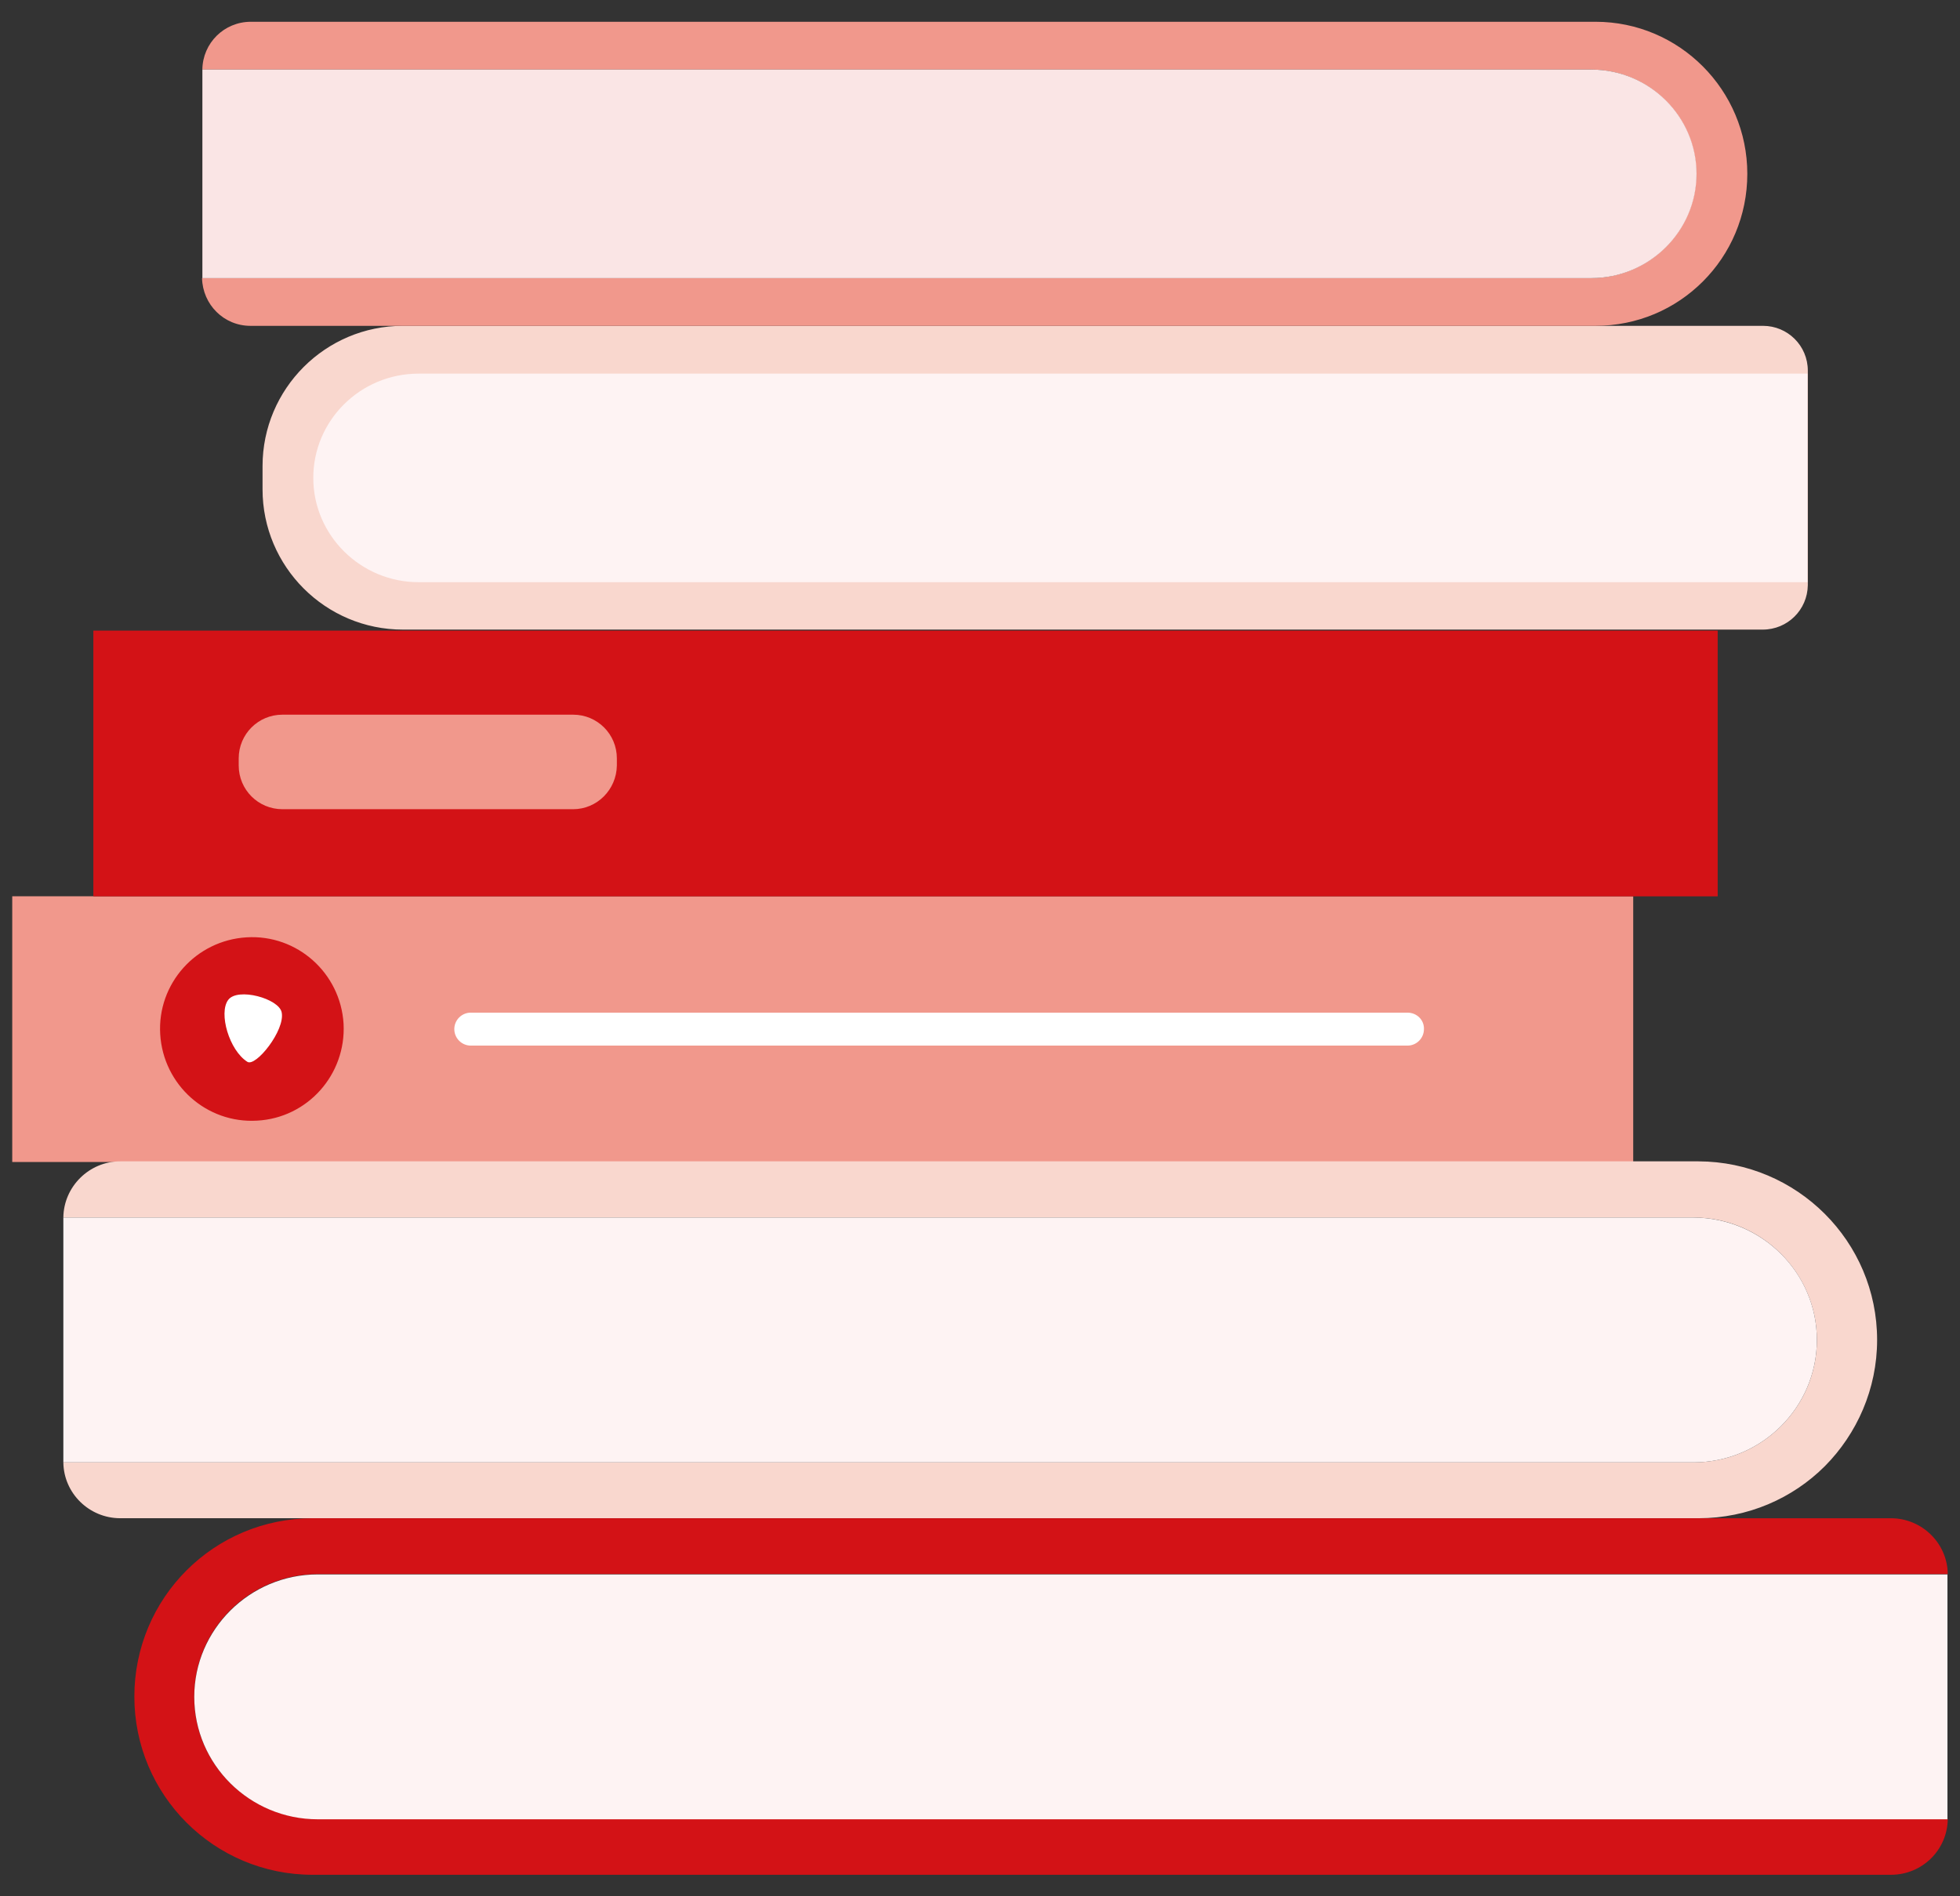 <svg width="62" height="60" viewBox="0 0 62 60" fill="none" xmlns="http://www.w3.org/2000/svg">
    <rect x="0" y="0" width="62" height="60" fill="#333333" stroke="none"/>
    <path d="M51.663 28.359H0.387V36.767H51.663V28.359Z" fill="#F1988C" />
    <path
        d="M44.522 32.041H14.893C14.605 32.041 14.371 32.275 14.371 32.562C14.371 32.85 14.605 33.084 14.893 33.084H44.522C44.809 33.084 45.043 32.85 45.043 32.562C45.054 32.275 44.819 32.041 44.522 32.041Z"
        fill="white" />
    <path d="M54.335 19.953H2.953V28.361H54.335V19.953Z" fill="#D31216" />
    <path
        d="M18.13 25.604H8.934C8.168 25.604 7.551 24.987 7.551 24.22V23.997C7.551 23.23 8.168 22.613 8.934 22.613H18.13C18.896 22.613 19.513 23.23 19.513 23.997V24.22C19.502 24.987 18.885 25.604 18.13 25.604Z"
        fill="#F1988C" />
    <path
        d="M10.05 57.553H61.613C61.603 58.533 60.805 59.32 59.815 59.32H9.891C6.772 59.32 4.25 56.798 4.25 53.68C4.25 52.126 4.878 50.71 5.9 49.689C6.921 48.667 8.337 48.039 9.891 48.039H59.815C60.794 48.039 61.603 48.827 61.613 49.806H10.05C7.9 49.806 6.144 51.541 6.144 53.68C6.134 55.819 7.89 57.553 10.05 57.553Z"
        fill="#D31216" />
    <path
        d="M61.603 49.816V57.564H10.05C7.901 57.564 6.145 55.83 6.145 53.69C6.145 51.562 7.901 49.816 10.05 49.816H61.603Z"
        fill="#FEF3F3" />
    <path
        d="M59.378 42.397C59.378 43.951 58.739 45.367 57.728 46.388C56.707 47.41 55.291 48.038 53.737 48.038H3.803C2.823 48.038 2.015 47.25 2.004 46.271H53.567C55.717 46.271 57.473 44.536 57.473 42.397C57.473 40.269 55.717 38.523 53.567 38.523H2.004C2.015 37.544 2.823 36.746 3.803 36.746H53.727C56.845 36.757 59.378 39.279 59.378 42.397Z"
        fill="#F9D7CE" />
    <path
        d="M57.473 42.397C57.473 44.536 55.717 46.271 53.567 46.271H2.004V38.523H53.567C55.728 38.534 57.473 40.269 57.473 42.397Z"
        fill="#FEF3F3" />
    <path
        d="M55.76 19.921H12.743C10.295 19.921 8.305 17.931 8.305 15.483V14.748C8.305 12.301 10.295 10.31 12.743 10.31H55.77C56.547 10.31 57.186 10.938 57.186 11.726V18.516C57.175 19.293 56.547 19.921 55.76 19.921Z"
        fill="#F9D7CE" />
    <path
        d="M13.241 18.421C11.411 18.421 9.91 16.941 9.91 15.121C9.91 13.302 11.4 11.822 13.241 11.822H57.174V18.421H13.241Z"
        fill="#FEF3F3" />
    <path
        d="M55.272 5.5C55.272 6.83 54.74 8.033 53.867 8.906C52.994 9.778 51.802 10.31 50.462 10.31H7.923C7.082 10.31 6.412 9.64 6.391 8.799H50.323C52.154 8.799 53.654 7.32 53.654 5.5C53.654 3.68 52.154 2.201 50.323 2.201H6.401C6.412 1.36 7.093 0.689 7.934 0.689H50.472C53.122 0.689 55.272 2.85 55.272 5.5Z"
        fill="#F1988C" />
    <path
        d="M53.666 5.5C53.666 7.32 52.165 8.8 50.335 8.8H6.402V2.201H50.335C52.165 2.201 53.666 3.68 53.666 5.5Z"
        fill="#FAE5E5" />
    <path
        d="M8.133 35.458C6.536 35.554 5.164 34.33 5.068 32.723C4.972 31.126 6.196 29.753 7.803 29.658C9.399 29.562 10.772 30.786 10.868 32.393C10.953 34 9.729 35.373 8.133 35.458Z"
        fill="#D31216" />
    <path
        d="M8.91 32.032C9.027 32.596 8.091 33.767 7.825 33.597C7.25 33.235 6.909 32.054 7.218 31.639C7.516 31.234 8.825 31.596 8.91 32.032Z"
        fill="white" />
</svg>

